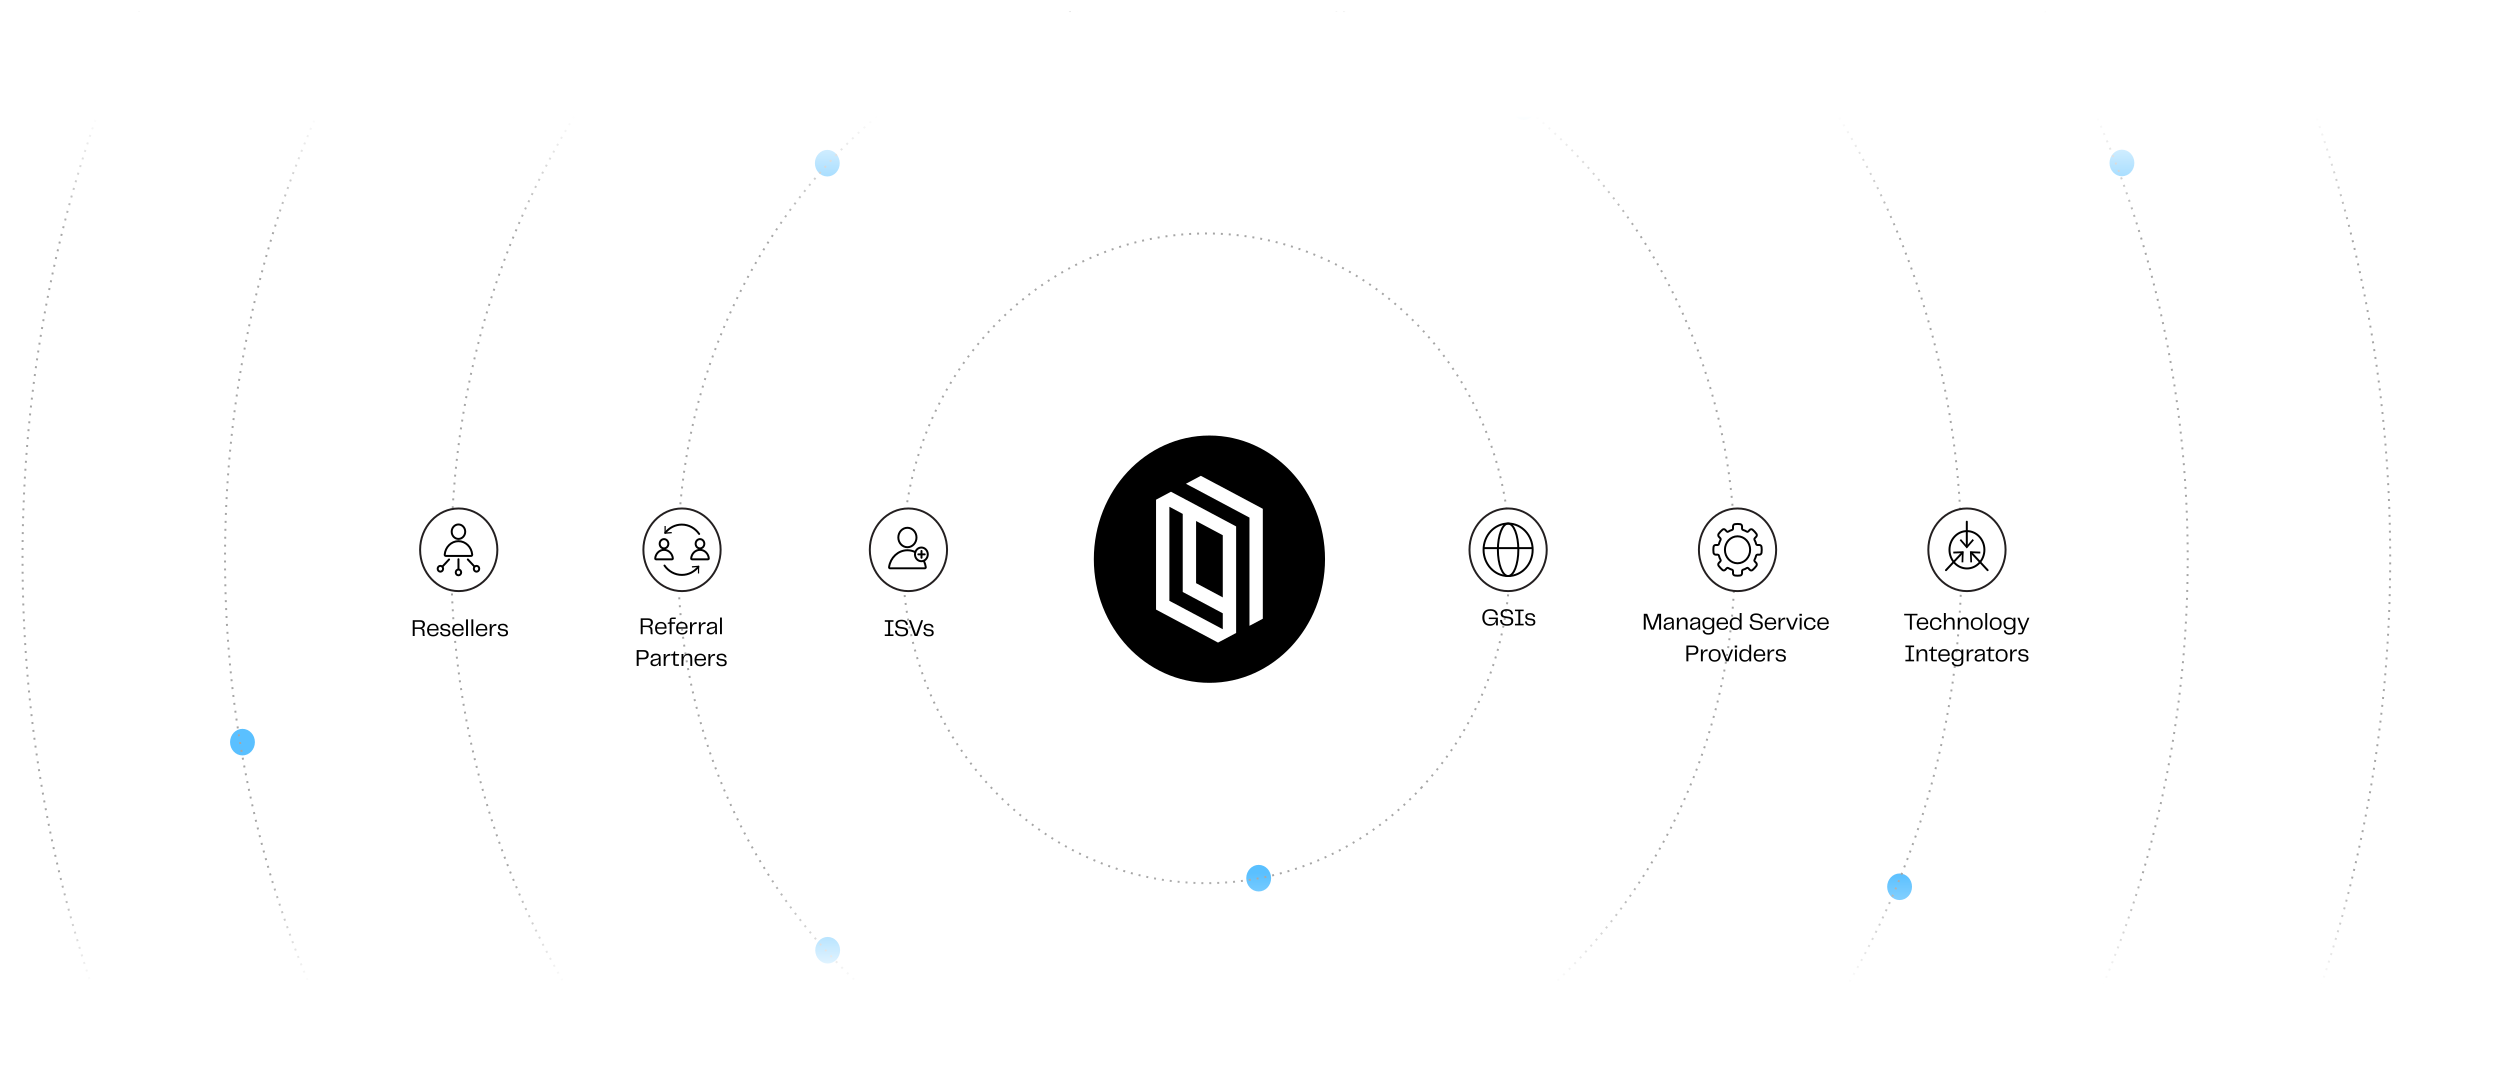 <svg width="1261" height="547" viewBox="0 0 1261 547" fill="none" xmlns="http://www.w3.org/2000/svg">
<path d="M122.304 381.041C125.766 381.041 128.572 378.039 128.572 374.336C128.572 370.632 125.766 367.63 122.304 367.63C118.842 367.63 116.035 370.632 116.035 374.336C116.035 378.039 118.842 381.041 122.304 381.041Z" fill="#5AC0FF"/>
<path d="M768.607 60.422C772.069 60.422 774.875 57.42 774.875 53.717C774.875 50.014 772.069 47.012 768.607 47.012C765.145 47.012 762.338 50.014 762.338 53.717C762.338 57.42 765.145 60.422 768.607 60.422Z" fill="#5AC0FF"/>
<path d="M417.479 486.002C420.941 486.002 423.747 483 423.747 479.297C423.747 475.594 420.941 472.592 417.479 472.592C414.017 472.592 411.21 475.594 411.21 479.297C411.21 483 414.017 486.002 417.479 486.002Z" fill="#5AC0FF"/>
<path d="M417.304 89.007C420.766 89.007 423.572 86.005 423.572 82.302C423.572 78.599 420.766 75.597 417.304 75.597C413.842 75.597 411.035 78.599 411.035 82.302C411.035 86.005 413.842 89.007 417.304 89.007Z" fill="#5AC0FF"/>
<path d="M1070.31 88.901C1073.77 88.901 1076.57 85.899 1076.57 82.196C1076.57 78.493 1073.77 75.491 1070.31 75.491C1066.84 75.491 1064.04 78.493 1064.04 82.196C1064.04 85.899 1066.84 88.901 1070.31 88.901Z" fill="#5AC0FF"/>
<path d="M634.881 449.657C638.343 449.657 641.149 446.655 641.149 442.952C641.149 439.248 638.343 436.246 634.881 436.246C631.419 436.246 628.613 439.248 628.613 442.952C628.613 446.655 631.419 449.657 634.881 449.657Z" fill="#5AC0FF"/>
<path d="M958.152 453.993C961.613 453.993 964.42 450.991 964.42 447.288C964.42 443.585 961.613 440.583 958.152 440.583C954.69 440.583 951.883 443.585 951.883 447.288C951.883 450.991 954.69 453.993 958.152 453.993Z" fill="#5AC0FF"/>
<mask id="mask0_27_22861" style="mask-type:luminance" maskUnits="userSpaceOnUse" x="2" y="6" width="1259" height="506">
<path d="M1260.63 6.065H2.035V511.266H1260.63V6.065Z" fill="white"/>
</mask>
<g mask="url(#mask0_27_22861)">
<path d="M608.49 689.077C818.857 689.077 989.392 506.652 989.392 281.619C989.392 56.586 818.857 -125.84 608.49 -125.84C398.124 -125.84 227.588 56.586 227.588 281.619C227.588 506.652 398.124 689.077 608.49 689.077Z" stroke="#A5A5A5" stroke-linejoin="round" stroke-dasharray="1 3"/>
<path d="M608.49 566.734C755.692 566.734 875.023 439.084 875.023 281.619C875.023 124.154 755.692 -3.496 608.49 -3.496C461.288 -3.496 341.958 124.154 341.958 281.619C341.958 439.084 461.288 566.734 608.49 566.734Z" stroke="#A5A5A5" stroke-linejoin="round" stroke-dasharray="1 3"/>
<path d="M608.49 811.121C881.866 811.121 1103.48 574.055 1103.48 281.619C1103.48 -10.817 881.866 -247.884 608.49 -247.884C335.114 -247.884 113.498 -10.817 113.498 281.619C113.498 574.055 335.114 811.121 608.49 811.121Z" stroke="#A5A5A5" stroke-linejoin="round" stroke-dasharray="1 3"/>
<path d="M608.49 920.382C938.276 920.382 1205.62 634.398 1205.62 281.619C1205.62 -71.16 938.276 -357.144 608.49 -357.144C278.704 -357.144 11.359 -71.16 11.359 281.619C11.359 634.398 278.704 920.382 608.49 920.382Z" stroke="#A5A5A5" stroke-linejoin="round" stroke-dasharray="1 3"/>
<path d="M608.49 1033.16C996.504 1033.16 1311.05 696.686 1311.05 281.619C1311.05 -133.448 996.504 -469.926 608.49 -469.926C220.476 -469.926 -94.072 -133.448 -94.072 281.619C-94.072 696.686 220.476 1033.16 608.49 1033.16Z" stroke="#959595" stroke-miterlimit="10" stroke-linecap="round"/>
<path d="M716.802 397.484C776.622 333.493 776.622 229.744 716.802 165.754C656.982 101.763 559.994 101.763 500.174 165.754C440.355 229.744 440.355 333.494 500.174 397.484C559.994 461.475 656.982 461.475 716.802 397.484Z" stroke="#A5A5A5" stroke-linejoin="round" stroke-dasharray="1 3"/>
</g>
<path d="M1245.04 546.274V440.372L2.035 440.372V546.274L1245.04 546.274Z" fill="url(#paint0_linear_27_22861)"/>
<path d="M2.035 6.065L2.035 117.316L1245.04 117.316V6.065L2.035 6.065Z" fill="url(#paint1_linear_27_22861)"/>
<g filter="url(#filter0_d_27_22861)">
<path d="M610.035 344.423C642.237 344.423 668.341 316.499 668.341 282.053C668.341 247.607 642.237 219.682 610.035 219.682C577.834 219.682 551.73 247.607 551.73 282.053C551.73 316.499 577.834 344.423 610.035 344.423Z" fill="black"/>
<path d="M630.232 315.664V261.075L598.182 244.013L605.711 239.995L636.965 256.636V312.077L630.232 315.664Z" fill="white"/>
<path d="M583.106 252.038V307.469L614.369 324.12L623.5 319.26V265.524L590.644 248.03L583.106 252.048V252.038ZM616.768 301.326L603.303 294.152V262.789L616.768 269.963V301.326ZM589.839 255.625L596.571 259.212V298.601L616.768 309.352V317.377L589.839 303.049V255.625Z" fill="white"/>
</g>
<path d="M231.383 298.151C242.141 298.151 250.862 288.822 250.862 277.314C250.862 265.806 242.141 256.477 231.383 256.477C220.625 256.477 211.904 265.806 211.904 277.314C211.904 288.822 220.625 298.151 231.383 298.151Z" fill="white" stroke="#231F20" stroke-miterlimit="10"/>
<path d="M231.243 271.826C233.124 271.826 234.649 270.195 234.649 268.183C234.649 266.172 233.124 264.541 231.243 264.541C229.362 264.541 227.838 266.172 227.838 268.183C227.838 270.195 229.362 271.826 231.243 271.826Z" stroke="black" stroke-miterlimit="10"/>
<path d="M224.87 280.414C224.528 280.414 224.275 280.096 224.31 279.74C224.634 275.947 227.61 272.969 231.243 272.969C234.876 272.969 237.853 275.947 238.177 279.74C238.203 280.096 237.949 280.414 237.617 280.414H224.879H224.87Z" stroke="black" stroke-miterlimit="10"/>
<path d="M231.243 287.016V282.081" stroke="black" stroke-miterlimit="10" stroke-linecap="round"/>
<path d="M231.243 290.182C231.997 290.182 232.609 289.528 232.609 288.721C232.609 287.914 231.997 287.26 231.243 287.26C230.489 287.26 229.877 287.914 229.877 288.721C229.877 289.528 230.489 290.182 231.243 290.182Z" stroke="black" stroke-miterlimit="10" stroke-linecap="round"/>
<path d="M223.25 285.687L226.516 282.193" stroke="black" stroke-miterlimit="10" stroke-linecap="round"/>
<path d="M222.13 288.346C222.884 288.346 223.495 287.692 223.495 286.885C223.495 286.078 222.884 285.424 222.13 285.424C221.375 285.424 220.764 286.078 220.764 286.885C220.764 287.692 221.375 288.346 222.13 288.346Z" stroke="black" stroke-miterlimit="10" stroke-linecap="round"/>
<path d="M239.236 285.687L235.971 282.193" stroke="black" stroke-miterlimit="10" stroke-linecap="round"/>
<path d="M240.357 288.346C241.111 288.346 241.722 287.692 241.722 286.885C241.722 286.078 241.111 285.424 240.357 285.424C239.602 285.424 238.991 286.078 238.991 286.885C238.991 287.692 239.602 288.346 240.357 288.346Z" stroke="black" stroke-miterlimit="10" stroke-linecap="round"/>
<path d="M214.099 319.524C214.099 320.112 214.183 320.496 214.255 320.796H213.283C213.199 320.532 213.139 320.136 213.139 319.56V318.828C213.139 317.688 212.527 317.22 211.423 317.22H209.179V320.796H208.183V312.816H211.903C213.547 312.816 214.351 313.632 214.351 314.916C214.351 315.984 213.691 316.728 212.803 316.932C213.559 317.148 214.099 317.508 214.099 318.684V319.524ZM209.179 316.476H211.783C212.899 316.476 213.307 315.912 213.307 315C213.307 314.076 212.839 313.62 211.795 313.62H209.179V316.476ZM218.404 320.988C216.34 320.988 215.428 319.596 215.428 317.784C215.428 315.996 216.412 314.604 218.404 314.604C220.204 314.604 221.224 315.84 221.224 317.592C221.224 317.748 221.224 317.868 221.2 318.012H216.376C216.448 319.656 217.24 320.256 218.44 320.256C219.616 320.256 220.156 319.704 220.336 318.948H221.212C221.092 319.86 220.396 320.988 218.404 320.988ZM216.4 317.292H220.288C220.24 315.912 219.532 315.336 218.416 315.336C217.276 315.336 216.532 315.876 216.4 317.292ZM222.879 318.792C222.939 319.608 223.407 320.256 224.787 320.256C225.843 320.256 226.263 319.884 226.263 319.212C226.263 318.636 225.927 318.324 225.171 318.216L223.779 318.012C222.723 317.868 222.147 317.316 222.147 316.392C222.147 315.276 223.023 314.592 224.547 314.592C226.107 314.592 227.007 315.384 227.091 316.512H226.143C226.083 315.888 225.615 315.324 224.523 315.324C223.503 315.324 223.083 315.732 223.083 316.32C223.083 316.74 223.287 317.1 224.043 317.208L225.327 317.388C226.695 317.592 227.199 318.18 227.199 319.164C227.199 320.388 226.359 320.988 224.763 320.988C222.795 320.988 222.015 320.052 221.991 318.792H222.879ZM231.049 320.988C228.985 320.988 228.073 319.596 228.073 317.784C228.073 315.996 229.057 314.604 231.049 314.604C232.849 314.604 233.869 315.84 233.869 317.592C233.869 317.748 233.869 317.868 233.845 318.012H229.021C229.093 319.656 229.885 320.256 231.085 320.256C232.261 320.256 232.801 319.704 232.981 318.948H233.857C233.737 319.86 233.041 320.988 231.049 320.988ZM229.045 317.292H232.933C232.885 315.912 232.177 315.336 231.061 315.336C229.921 315.336 229.177 315.876 229.045 317.292ZM235.079 320.796V312.396H236.039V320.796H235.079ZM237.763 320.796V312.396H238.723V320.796H237.763ZM242.978 320.988C240.914 320.988 240.002 319.596 240.002 317.784C240.002 315.996 240.986 314.604 242.978 314.604C244.778 314.604 245.798 315.84 245.798 317.592C245.798 317.748 245.798 317.868 245.774 318.012H240.95C241.022 319.656 241.814 320.256 243.014 320.256C244.19 320.256 244.73 319.704 244.91 318.948H245.786C245.666 319.86 244.97 320.988 242.978 320.988ZM240.974 317.292H244.862C244.814 315.912 244.106 315.336 242.99 315.336C241.85 315.336 241.106 315.876 240.974 317.292ZM247.009 320.796V314.796H247.957V316.392C248.317 315.384 249.013 314.712 250.165 314.712H250.381V315.66H250.117C248.341 315.6 247.969 316.896 247.969 318.588V320.796H247.009ZM251.929 318.792C251.989 319.608 252.457 320.256 253.837 320.256C254.893 320.256 255.313 319.884 255.313 319.212C255.313 318.636 254.977 318.324 254.221 318.216L252.829 318.012C251.773 317.868 251.197 317.316 251.197 316.392C251.197 315.276 252.073 314.592 253.597 314.592C255.157 314.592 256.057 315.384 256.141 316.512H255.193C255.133 315.888 254.665 315.324 253.573 315.324C252.553 315.324 252.133 315.732 252.133 316.32C252.133 316.74 252.337 317.1 253.093 317.208L254.377 317.388C255.745 317.592 256.249 318.18 256.249 319.164C256.249 320.388 255.409 320.988 253.813 320.988C251.845 320.988 251.065 320.052 251.041 318.792H251.929Z" fill="black"/>
<path d="M344.002 298.151C354.76 298.151 363.481 288.822 363.481 277.314C363.481 265.806 354.76 256.477 344.002 256.477C333.244 256.477 324.523 265.806 324.523 277.314C324.523 288.822 333.244 298.151 344.002 298.151Z" fill="white" stroke="#231F20" stroke-miterlimit="10"/>
<path d="M353.072 276.612C354.28 276.612 355.26 275.564 355.26 274.271C355.26 272.978 354.28 271.929 353.072 271.929C351.863 271.929 350.883 272.978 350.883 274.271C350.883 275.564 351.863 276.612 353.072 276.612Z" stroke="black" stroke-miterlimit="10"/>
<path d="M348.974 282.137C348.756 282.137 348.589 281.931 348.616 281.707C348.817 279.262 350.734 277.352 353.072 277.352C355.409 277.352 357.326 279.262 357.528 281.707C357.545 281.941 357.388 282.137 357.169 282.137H348.974Z" stroke="black" stroke-miterlimit="10"/>
<path d="M334.932 276.612C336.141 276.612 337.121 275.564 337.121 274.271C337.121 272.978 336.141 271.929 334.932 271.929C333.724 271.929 332.744 272.978 332.744 274.271C332.744 275.564 333.724 276.612 334.932 276.612Z" stroke="black" stroke-miterlimit="10"/>
<path d="M330.835 282.137C330.616 282.137 330.45 281.931 330.476 281.707C330.677 279.262 332.603 277.352 334.932 277.352C337.261 277.352 339.187 279.262 339.388 281.707C339.406 281.941 339.248 282.137 339.029 282.137H330.835Z" stroke="black" stroke-miterlimit="10"/>
<path d="M335.58 268.698C337.585 266.198 340.561 264.606 343.879 264.606C347.477 264.606 350.664 266.46 352.66 269.326" stroke="black" stroke-linecap="round" stroke-linejoin="round"/>
<path d="M338.837 268.989L338.793 268.333L335.781 268.549L335.799 265.318H335.186L335.168 269.251L338.837 268.989Z" fill="black"/>
<path d="M352.249 285.892C350.244 288.393 347.267 289.985 343.949 289.985C340.351 289.985 337.164 288.131 335.168 285.265" stroke="black" stroke-linecap="round" stroke-linejoin="round"/>
<path d="M348.992 285.602L349.036 286.258L352.047 286.033L352.03 289.264L352.643 289.273L352.66 285.331L348.992 285.602Z" fill="black"/>
<path d="M329.088 318.609C329.088 319.197 329.172 319.581 329.244 319.881H328.272C328.188 319.617 328.128 319.221 328.128 318.645V317.913C328.128 316.773 327.516 316.305 326.412 316.305H324.168V319.881H323.172V311.901H326.892C328.536 311.901 329.34 312.717 329.34 314.001C329.34 315.069 328.68 315.813 327.792 316.017C328.548 316.233 329.088 316.593 329.088 317.769V318.609ZM324.168 315.561H326.772C327.888 315.561 328.296 314.997 328.296 314.085C328.296 313.161 327.828 312.705 326.784 312.705H324.168V315.561ZM333.392 320.073C331.328 320.073 330.416 318.681 330.416 316.869C330.416 315.081 331.4 313.689 333.392 313.689C335.192 313.689 336.212 314.925 336.212 316.677C336.212 316.833 336.212 316.953 336.188 317.097H331.364C331.436 318.741 332.228 319.341 333.428 319.341C334.604 319.341 335.144 318.789 335.324 318.033H336.2C336.08 318.945 335.384 320.073 333.392 320.073ZM331.388 316.377H335.276C335.228 314.997 334.52 314.421 333.404 314.421C332.264 314.421 331.52 314.961 331.388 316.377ZM337.795 319.881V314.637H336.799V314.097L337.795 313.845V312.693C337.795 311.889 338.179 311.481 339.331 311.481H340.843V312.213H338.695V313.881H340.519V314.637H338.755V319.881H337.795ZM344.01 320.073C341.946 320.073 341.034 318.681 341.034 316.869C341.034 315.081 342.018 313.689 344.01 313.689C345.81 313.689 346.83 314.925 346.83 316.677C346.83 316.833 346.83 316.953 346.806 317.097H341.982C342.054 318.741 342.846 319.341 344.046 319.341C345.222 319.341 345.762 318.789 345.942 318.033H346.818C346.698 318.945 346.002 320.073 344.01 320.073ZM342.006 316.377H345.894C345.846 314.997 345.138 314.421 344.022 314.421C342.882 314.421 342.138 314.961 342.006 316.377ZM348.04 319.881V313.881H348.988V315.477C349.348 314.469 350.044 313.797 351.196 313.797H351.412V314.745H351.148C349.372 314.685 349 315.981 349 317.673V319.881H348.04ZM352.517 319.881V313.881H353.465V315.477C353.825 314.469 354.521 313.797 355.673 313.797H355.889V314.745H355.625C353.849 314.685 353.477 315.981 353.477 317.673V319.881H352.517ZM358.472 320.037C357.32 320.037 356.492 319.437 356.492 318.297C356.492 317.325 357.008 316.713 358.316 316.497L359.84 316.245C360.464 316.137 360.728 315.969 360.728 315.513C360.728 314.901 360.428 314.433 359.252 314.433C358.088 314.433 357.644 314.985 357.584 315.765H356.624C356.66 314.493 357.572 313.677 359.228 313.677C360.872 313.677 361.604 314.433 361.604 315.513V318.393C361.604 318.825 361.628 319.293 361.676 319.881H360.812C360.752 319.365 360.728 318.921 360.728 318.477C360.5 319.197 359.864 320.037 358.472 320.037ZM357.464 318.261C357.464 318.945 357.956 319.281 358.652 319.281C360.08 319.281 360.728 318.177 360.728 317.037V316.521C360.428 316.737 360.104 316.833 359.648 316.929L358.652 317.133C357.836 317.301 357.464 317.613 357.464 318.261ZM363.169 319.881V311.481H364.129V319.881H363.169ZM324.81 327.901C326.526 327.901 327.222 328.945 327.222 330.229C327.222 331.501 326.526 332.569 324.762 332.569H322.158V335.881H321.15V327.901H324.81ZM322.158 331.765H324.558C325.746 331.765 326.178 331.141 326.178 330.229C326.178 329.281 325.746 328.705 324.594 328.705H322.158V331.765ZM330.072 336.037C328.92 336.037 328.092 335.437 328.092 334.297C328.092 333.325 328.608 332.713 329.916 332.497L331.44 332.245C332.064 332.137 332.328 331.969 332.328 331.513C332.328 330.901 332.028 330.433 330.852 330.433C329.688 330.433 329.244 330.985 329.184 331.765H328.224C328.26 330.493 329.172 329.677 330.828 329.677C332.472 329.677 333.204 330.433 333.204 331.513V334.393C333.204 334.825 333.228 335.293 333.276 335.881H332.412C332.352 335.365 332.328 334.921 332.328 334.477C332.1 335.197 331.464 336.037 330.072 336.037ZM329.064 334.261C329.064 334.945 329.556 335.281 330.252 335.281C331.68 335.281 332.328 334.177 332.328 333.037V332.521C332.028 332.737 331.704 332.833 331.248 332.929L330.252 333.133C329.436 333.301 329.064 333.613 329.064 334.261ZM334.769 335.881V329.881H335.717V331.477C336.077 330.469 336.773 329.797 337.925 329.797H338.141V330.745H337.877C336.101 330.685 335.729 331.981 335.729 333.673V335.881H334.769ZM341.033 335.881C339.893 335.881 339.593 335.437 339.593 334.477V330.637H338.441V330.097L339.677 329.797L340.037 328.549H340.553V329.881H342.533V330.637H340.553V335.101H342.449V335.881H341.033ZM343.757 335.881V329.881H344.717V331.453C345.089 330.361 345.821 329.689 347.009 329.689C348.521 329.689 349.157 330.505 349.157 332.053V335.881H348.197V332.161C348.197 330.877 347.633 330.493 346.757 330.493C345.425 330.493 344.717 331.525 344.717 333.589V335.881H343.757ZM353.285 336.073C351.221 336.073 350.309 334.681 350.309 332.869C350.309 331.081 351.293 329.689 353.285 329.689C355.085 329.689 356.105 330.925 356.105 332.677C356.105 332.833 356.105 332.953 356.081 333.097H351.257C351.329 334.741 352.121 335.341 353.321 335.341C354.497 335.341 355.037 334.789 355.217 334.033H356.093C355.973 334.945 355.277 336.073 353.285 336.073ZM351.281 332.377H355.169C355.121 330.997 354.413 330.421 353.297 330.421C352.157 330.421 351.413 330.961 351.281 332.377ZM357.316 335.881V329.881H358.264V331.477C358.624 330.469 359.32 329.797 360.472 329.797H360.688V330.745H360.424C358.648 330.685 358.276 331.981 358.276 333.673V335.881H357.316ZM362.236 333.877C362.296 334.693 362.764 335.341 364.144 335.341C365.2 335.341 365.62 334.969 365.62 334.297C365.62 333.721 365.284 333.409 364.528 333.301L363.136 333.097C362.08 332.953 361.504 332.401 361.504 331.477C361.504 330.361 362.38 329.677 363.904 329.677C365.464 329.677 366.364 330.469 366.448 331.597H365.5C365.44 330.973 364.972 330.409 363.88 330.409C362.86 330.409 362.44 330.817 362.44 331.405C362.44 331.825 362.644 332.185 363.4 332.293L364.684 332.473C366.052 332.677 366.556 333.265 366.556 334.249C366.556 335.473 365.716 336.073 364.12 336.073C362.152 336.073 361.372 335.137 361.348 333.877H362.236Z" fill="black"/>
<path d="M458.214 298.151C468.972 298.151 477.693 288.822 477.693 277.314C477.693 265.806 468.972 256.477 458.214 256.477C447.456 256.477 438.735 265.806 438.735 277.314C438.735 288.822 447.456 298.151 458.214 298.151Z" fill="white" stroke="#231F20" stroke-miterlimit="10"/>
<path d="M457.697 276.013C460.226 276.013 462.276 273.82 462.276 271.115C462.276 268.41 460.226 266.217 457.697 266.217C455.169 266.217 453.119 268.41 453.119 271.115C453.119 273.82 455.169 276.013 457.697 276.013Z" stroke="black" stroke-miterlimit="10" stroke-linecap="round"/>
<path d="M466.075 283.074C466.504 284.001 466.811 285.003 466.96 286.061C467.003 286.37 466.767 286.651 466.469 286.651H448.934C448.636 286.651 448.4 286.37 448.444 286.061C449.118 281.238 453.005 277.548 457.697 277.548C459.098 277.548 460.429 277.876 461.628 278.466" stroke="black" stroke-miterlimit="10" stroke-linecap="round"/>
<path d="M464.806 277.904V281.332" stroke="black" stroke-miterlimit="10" stroke-linecap="round"/>
<path d="M466.408 279.618H463.213" stroke="black" stroke-miterlimit="10" stroke-linecap="round"/>
<path d="M464.745 283.083C466.529 283.083 467.975 281.536 467.975 279.627C467.975 277.719 466.529 276.172 464.745 276.172C462.96 276.172 461.514 277.719 461.514 279.627C461.514 281.536 462.96 283.083 464.745 283.083Z" stroke="black" stroke-miterlimit="10"/>
<path d="M446.287 320.796V319.992H447.979V313.62H446.287V312.816H450.667V313.62H448.975V319.992H450.667V320.796H446.287ZM452.389 318.06C452.413 319.296 453.049 320.196 454.897 320.196C456.541 320.196 457.045 319.632 457.045 318.708C457.045 317.868 456.601 317.448 455.593 317.28L453.709 316.992C452.329 316.788 451.693 316.104 451.693 314.904C451.693 313.62 452.653 312.6 454.717 312.6C456.817 312.6 457.849 313.656 457.957 315.192H456.985C456.877 314.112 456.217 313.38 454.717 313.38C453.301 313.38 452.701 313.992 452.701 314.88C452.701 315.504 452.989 315.996 453.901 316.14L455.893 316.44C457.309 316.668 458.053 317.292 458.053 318.576C458.053 320.1 457.129 320.976 454.897 320.976C452.317 320.976 451.417 319.632 451.417 318.06H452.389ZM461.309 320.796L458.417 312.816H459.461L461.693 318.972C461.825 319.32 461.945 319.68 462.041 320.028C462.137 319.68 462.257 319.32 462.377 318.972L464.621 312.816H465.629L462.749 320.796H461.309ZM466.646 318.792C466.706 319.608 467.174 320.256 468.554 320.256C469.61 320.256 470.03 319.884 470.03 319.212C470.03 318.636 469.694 318.324 468.938 318.216L467.546 318.012C466.49 317.868 465.914 317.316 465.914 316.392C465.914 315.276 466.79 314.592 468.314 314.592C469.874 314.592 470.774 315.384 470.858 316.512H469.91C469.85 315.888 469.382 315.324 468.29 315.324C467.27 315.324 466.85 315.732 466.85 316.32C466.85 316.74 467.054 317.1 467.81 317.208L469.094 317.388C470.462 317.592 470.966 318.18 470.966 319.164C470.966 320.388 470.126 320.988 468.53 320.988C466.562 320.988 465.782 320.052 465.758 318.792H466.646Z" fill="black"/>
<path d="M760.692 298.151C771.45 298.151 780.171 288.822 780.171 277.314C780.171 265.806 771.45 256.477 760.692 256.477C749.934 256.477 741.213 265.806 741.213 277.314C741.213 288.822 749.934 298.151 760.692 298.151Z" fill="white" stroke="#231F20" stroke-miterlimit="10"/>
<path d="M760.692 290.556C767.529 290.556 773.071 284.628 773.071 277.314C773.071 270.001 767.529 264.072 760.692 264.072C753.856 264.072 748.313 270.001 748.313 277.314C748.313 284.628 753.856 290.556 760.692 290.556Z" stroke="black" stroke-miterlimit="10"/>
<path d="M760.692 290.556C763.54 290.556 765.849 284.628 765.849 277.314C765.849 270.001 763.54 264.072 760.692 264.072C757.844 264.072 755.536 270.001 755.536 277.314C755.536 284.628 757.844 290.556 760.692 290.556Z" stroke="black" stroke-miterlimit="10"/>
<path d="M748.445 276.471H773.028" stroke="black" stroke-miterlimit="10"/>
<path d="M751.545 315.651C748.917 315.651 747.681 313.875 747.681 311.451C747.681 309.039 748.965 307.251 751.725 307.251C754.101 307.251 755.313 308.331 755.529 310.323H754.497C754.305 308.787 753.453 308.079 751.689 308.079C749.673 308.079 748.725 309.195 748.725 311.451C748.725 313.671 749.625 314.823 751.689 314.823C753.561 314.823 754.329 313.743 754.545 312.255H750.957V311.511H755.517V315.435H754.617V313.491C754.269 314.655 753.369 315.651 751.545 315.651ZM757.619 312.711C757.643 313.947 758.279 314.847 760.127 314.847C761.771 314.847 762.275 314.283 762.275 313.359C762.275 312.519 761.831 312.099 760.823 311.931L758.939 311.643C757.559 311.439 756.923 310.755 756.923 309.555C756.923 308.271 757.883 307.251 759.947 307.251C762.047 307.251 763.079 308.307 763.187 309.843H762.215C762.107 308.763 761.447 308.031 759.947 308.031C758.531 308.031 757.931 308.643 757.931 309.531C757.931 310.155 758.219 310.647 759.131 310.791L761.123 311.091C762.539 311.319 763.283 311.943 763.283 313.227C763.283 314.751 762.359 315.627 760.127 315.627C757.547 315.627 756.647 314.283 756.647 312.711H757.619ZM764.15 315.447V314.643H765.842V308.271H764.15V307.467H768.53V308.271H766.838V314.643H768.53V315.447H764.15ZM770.107 313.443C770.167 314.259 770.635 314.907 772.015 314.907C773.071 314.907 773.491 314.535 773.491 313.863C773.491 313.287 773.155 312.975 772.399 312.867L771.007 312.663C769.951 312.519 769.375 311.967 769.375 311.043C769.375 309.927 770.251 309.243 771.775 309.243C773.335 309.243 774.235 310.035 774.319 311.163H773.371C773.311 310.539 772.843 309.975 771.751 309.975C770.731 309.975 770.311 310.383 770.311 310.971C770.311 311.391 770.515 311.751 771.271 311.859L772.555 312.039C773.923 312.243 774.427 312.831 774.427 313.815C774.427 315.039 773.587 315.639 771.991 315.639C770.023 315.639 769.243 314.703 769.219 313.443H770.107Z" fill="black"/>
<path d="M876.41 298.151C887.168 298.151 895.889 288.822 895.889 277.314C895.889 265.806 887.168 256.477 876.41 256.477C865.652 256.477 856.931 265.806 856.931 277.314C856.931 288.822 865.652 298.151 876.41 298.151Z" fill="white" stroke="#231F20" stroke-miterlimit="10"/>
<path d="M875.079 264.381C874.554 264.438 874.178 264.887 874.134 265.496C874.099 266.001 874.134 266.31 874.134 266.713C874.134 266.966 873.941 267.209 873.705 267.275C872.987 267.462 872.33 267.781 871.665 268.193C871.429 268.343 871.192 268.296 871 268.09C870.728 267.799 870.466 267.519 870.194 267.228C869.818 266.826 869.24 266.816 868.82 267.181C868.102 267.79 867.489 268.446 866.92 269.214C866.587 269.663 866.631 270.281 866.964 270.684C867.27 271.049 867.498 271.255 867.769 271.545C867.962 271.751 867.988 272.032 867.866 272.257C867.507 272.903 867.226 273.671 867.008 274.439C866.938 274.683 866.727 274.898 866.482 274.898H865.344C864.819 274.898 864.381 275.301 864.302 275.91C864.241 276.368 864.206 276.874 864.206 277.333C864.206 277.839 864.259 278.298 864.302 278.756C864.355 279.318 864.775 279.721 865.344 279.768C865.817 279.805 866.106 279.768 866.482 279.768C866.719 279.768 866.946 279.974 867.008 280.227C867.183 280.995 867.48 281.697 867.866 282.409C868.006 282.662 867.962 282.915 867.769 283.121C867.498 283.411 867.235 283.692 866.964 283.982C866.587 284.385 866.579 285.003 866.92 285.452C867.489 286.22 868.102 286.876 868.82 287.485C869.24 287.84 869.818 287.794 870.194 287.438C870.536 287.119 870.728 286.867 871 286.576C871.192 286.37 871.455 286.342 871.665 286.473C872.269 286.857 872.987 287.157 873.705 287.391C873.932 287.466 874.134 287.7 874.134 287.953V289.17C874.134 289.732 874.51 290.2 875.079 290.285C875.508 290.35 875.981 290.388 876.41 290.388C876.883 290.388 877.312 290.332 877.741 290.285C878.266 290.229 878.642 289.779 878.686 289.17C878.721 288.665 878.686 288.356 878.686 287.953C878.686 287.7 878.879 287.457 879.115 287.391C879.833 287.204 880.49 286.885 881.155 286.473C881.391 286.323 881.628 286.37 881.82 286.576C882.092 286.867 882.354 287.147 882.626 287.438C883.002 287.84 883.58 287.85 884 287.485C884.718 286.876 885.331 286.22 885.9 285.452C886.233 285.003 886.18 284.385 885.856 283.982C885.558 283.617 885.322 283.411 885.051 283.121C884.858 282.915 884.832 282.624 884.954 282.409C885.313 281.763 885.593 280.995 885.812 280.227C885.882 279.983 886.101 279.768 886.338 279.768H887.476C888.001 279.768 888.439 279.365 888.517 278.756C888.579 278.298 888.614 277.792 888.614 277.333C888.614 276.827 888.561 276.368 888.517 275.91C888.465 275.348 888.045 274.945 887.476 274.898C887.003 274.861 886.714 274.898 886.338 274.898C886.101 274.898 885.874 274.692 885.812 274.439C885.637 273.671 885.34 272.969 884.954 272.257C884.814 272.004 884.858 271.751 885.051 271.545C885.322 271.255 885.585 270.974 885.856 270.684C886.233 270.281 886.241 269.663 885.9 269.214C885.331 268.446 884.718 267.79 884 267.181C883.58 266.826 883.002 266.872 882.626 267.228C882.284 267.547 882.092 267.799 881.82 268.09C881.628 268.296 881.365 268.324 881.155 268.193C880.551 267.809 879.833 267.509 879.115 267.275C878.887 267.2 878.686 266.966 878.686 266.713V265.496C878.686 264.934 878.31 264.466 877.741 264.381C877.312 264.316 876.839 264.278 876.41 264.278C875.937 264.278 875.508 264.334 875.079 264.381ZM882.766 277.314C882.766 281.07 879.921 284.113 876.41 284.113C872.899 284.113 870.054 281.07 870.054 277.314C870.054 273.559 872.899 270.515 876.41 270.515C879.921 270.515 882.766 273.559 882.766 277.314Z" stroke="black" stroke-miterlimit="10"/>
<path d="M837.843 309.607V317.587H836.847V310.363L834.159 317.587H832.815L830.115 310.363V317.587H829.119V309.607H830.859L833.499 316.651L836.127 309.607H837.843ZM841.122 317.743C839.97 317.743 839.142 317.143 839.142 316.003C839.142 315.031 839.658 314.419 840.966 314.203L842.49 313.951C843.114 313.843 843.378 313.675 843.378 313.219C843.378 312.607 843.078 312.139 841.902 312.139C840.738 312.139 840.294 312.691 840.234 313.471H839.274C839.31 312.199 840.222 311.383 841.878 311.383C843.522 311.383 844.254 312.139 844.254 313.219V316.099C844.254 316.531 844.278 316.999 844.326 317.587H843.462C843.402 317.071 843.378 316.627 843.378 316.183C843.15 316.903 842.514 317.743 841.122 317.743ZM840.114 315.967C840.114 316.651 840.606 316.987 841.302 316.987C842.73 316.987 843.378 315.883 843.378 314.743V314.227C843.078 314.443 842.754 314.539 842.298 314.635L841.302 314.839C840.486 315.007 840.114 315.319 840.114 315.967ZM845.819 317.587V311.587H846.779V313.159C847.151 312.067 847.883 311.395 849.071 311.395C850.583 311.395 851.219 312.211 851.219 313.759V317.587H850.259V313.867C850.259 312.583 849.695 312.199 848.819 312.199C847.487 312.199 846.779 313.231 846.779 315.295V317.587H845.819ZM854.411 317.743C853.259 317.743 852.431 317.143 852.431 316.003C852.431 315.031 852.947 314.419 854.255 314.203L855.779 313.951C856.403 313.843 856.667 313.675 856.667 313.219C856.667 312.607 856.367 312.139 855.191 312.139C854.027 312.139 853.583 312.691 853.523 313.471H852.563C852.599 312.199 853.511 311.383 855.167 311.383C856.811 311.383 857.543 312.139 857.543 313.219V316.099C857.543 316.531 857.567 316.999 857.615 317.587H856.751C856.691 317.071 856.667 316.627 856.667 316.183C856.439 316.903 855.803 317.743 854.411 317.743ZM853.403 315.967C853.403 316.651 853.895 316.987 854.591 316.987C856.019 316.987 856.667 315.883 856.667 314.743V314.227C856.367 314.443 856.043 314.539 855.587 314.635L854.591 314.839C853.775 315.007 853.403 315.319 853.403 315.967ZM861.688 320.119C859.9 320.119 858.94 319.339 858.832 317.971H859.78C859.852 318.763 860.356 319.363 861.688 319.363C863.104 319.363 863.692 318.871 863.692 317.587V316.279C863.296 317.059 862.552 317.455 861.46 317.455C859.576 317.455 858.688 316.279 858.688 314.431C858.688 312.595 859.576 311.419 861.46 311.419C862.552 311.419 863.296 311.863 863.692 312.643V311.587H864.652V317.599C864.652 319.195 863.872 320.119 861.688 320.119ZM859.66 314.431C859.66 316.051 860.308 316.699 861.676 316.699C862.96 316.699 863.692 316.063 863.692 314.431C863.692 312.811 862.96 312.175 861.676 312.175C860.308 312.175 859.66 312.811 859.66 314.431ZM868.789 317.779C866.725 317.779 865.813 316.387 865.813 314.575C865.813 312.787 866.797 311.395 868.789 311.395C870.589 311.395 871.609 312.631 871.609 314.383C871.609 314.539 871.609 314.659 871.585 314.803H866.761C866.833 316.447 867.625 317.047 868.825 317.047C870.001 317.047 870.541 316.495 870.721 315.739H871.597C871.477 316.651 870.781 317.779 868.789 317.779ZM866.785 314.083H870.673C870.625 312.703 869.917 312.127 868.801 312.127C867.661 312.127 866.917 312.667 866.785 314.083ZM875.229 311.395C876.333 311.395 877.089 311.875 877.497 312.727V309.187H878.457V317.587H877.497V316.435C877.089 317.287 876.333 317.779 875.229 317.779C873.345 317.779 872.481 316.423 872.481 314.587C872.481 312.739 873.345 311.395 875.229 311.395ZM873.453 314.587C873.453 316.195 874.053 316.999 875.421 316.999C876.693 316.999 877.497 316.279 877.497 314.587C877.497 312.895 876.693 312.175 875.421 312.175C874.053 312.175 873.453 312.967 873.453 314.587ZM883.509 314.851C883.533 316.087 884.169 316.987 886.017 316.987C887.661 316.987 888.165 316.423 888.165 315.499C888.165 314.659 887.721 314.239 886.713 314.071L884.829 313.783C883.449 313.579 882.813 312.895 882.813 311.695C882.813 310.411 883.773 309.391 885.837 309.391C887.937 309.391 888.969 310.447 889.077 311.983H888.105C887.997 310.903 887.337 310.171 885.837 310.171C884.421 310.171 883.821 310.783 883.821 311.671C883.821 312.295 884.109 312.787 885.021 312.931L887.013 313.231C888.429 313.459 889.173 314.083 889.173 315.367C889.173 316.891 888.249 317.767 886.017 317.767C883.437 317.767 882.537 316.423 882.537 314.851H883.509ZM893.082 317.779C891.018 317.779 890.106 316.387 890.106 314.575C890.106 312.787 891.09 311.395 893.082 311.395C894.882 311.395 895.902 312.631 895.902 314.383C895.902 314.539 895.902 314.659 895.878 314.803H891.054C891.126 316.447 891.918 317.047 893.118 317.047C894.294 317.047 894.834 316.495 895.014 315.739H895.89C895.77 316.651 895.074 317.779 893.082 317.779ZM891.078 314.083H894.966C894.918 312.703 894.21 312.127 893.094 312.127C891.954 312.127 891.21 312.667 891.078 314.083ZM897.112 317.587V311.587H898.06V313.183C898.42 312.175 899.116 311.503 900.268 311.503H900.484V312.451H900.22C898.444 312.391 898.072 313.687 898.072 315.379V317.587H897.112ZM900.857 311.587H901.865L903.881 316.747L905.909 311.587H906.857L904.493 317.587H903.221L900.857 311.587ZM907.774 317.587V311.587H908.734V317.587H907.774ZM907.63 310.603V309.607H908.866V310.603H907.63ZM909.934 314.587C909.934 312.751 910.99 311.395 912.934 311.395C914.734 311.395 915.634 312.391 915.73 313.783H914.83C914.686 312.799 914.086 312.175 912.97 312.175C911.698 312.175 910.906 312.859 910.906 314.587C910.906 316.327 911.674 316.999 912.934 316.999C914.146 316.999 914.77 316.315 914.89 315.295H915.802C915.73 316.675 914.758 317.779 912.934 317.779C910.966 317.779 909.934 316.423 909.934 314.587ZM919.601 317.779C917.537 317.779 916.625 316.387 916.625 314.575C916.625 312.787 917.609 311.395 919.601 311.395C921.401 311.395 922.421 312.631 922.421 314.383C922.421 314.539 922.421 314.659 922.397 314.803H917.573C917.645 316.447 918.437 317.047 919.637 317.047C920.813 317.047 921.353 316.495 921.533 315.739H922.409C922.289 316.651 921.593 317.779 919.601 317.779ZM917.597 314.083H921.485C921.437 312.703 920.729 312.127 919.613 312.127C918.473 312.127 917.729 312.667 917.597 314.083ZM854.271 325.607C855.987 325.607 856.683 326.651 856.683 327.935C856.683 329.207 855.987 330.275 854.223 330.275H851.619V333.587H850.611V325.607H854.271ZM851.619 329.471H854.019C855.207 329.471 855.639 328.847 855.639 327.935C855.639 326.987 855.207 326.411 854.055 326.411H851.619V329.471ZM857.936 333.587V327.587H858.884V329.183C859.244 328.175 859.94 327.503 861.092 327.503H861.308V328.451H861.044C859.268 328.391 858.896 329.687 858.896 331.379V333.587H857.936ZM864.876 333.779C862.848 333.779 861.852 332.387 861.852 330.575C861.852 328.787 862.848 327.395 864.876 327.395C866.892 327.395 867.888 328.799 867.888 330.575C867.888 332.375 866.892 333.779 864.876 333.779ZM862.824 330.587C862.824 332.267 863.52 332.999 864.876 332.999C866.232 332.999 866.916 332.267 866.916 330.587C866.916 328.895 866.232 328.175 864.876 328.175C863.52 328.175 862.824 328.895 862.824 330.587ZM868.208 327.587H869.216L871.232 332.747L873.26 327.587H874.208L871.844 333.587H870.572L868.208 327.587ZM875.126 333.587V327.587H876.086V333.587H875.126ZM874.982 326.603V325.607H876.218V326.603H874.982ZM880.057 327.395C881.161 327.395 881.917 327.875 882.325 328.727V325.187H883.285V333.587H882.325V332.435C881.917 333.287 881.161 333.779 880.057 333.779C878.173 333.779 877.309 332.423 877.309 330.587C877.309 328.739 878.173 327.395 880.057 327.395ZM878.281 330.587C878.281 332.195 878.881 332.999 880.249 332.999C881.521 332.999 882.325 332.279 882.325 330.587C882.325 328.895 881.521 328.175 880.249 328.175C878.881 328.175 878.281 328.967 878.281 330.587ZM887.55 333.779C885.486 333.779 884.574 332.387 884.574 330.575C884.574 328.787 885.558 327.395 887.55 327.395C889.35 327.395 890.37 328.631 890.37 330.383C890.37 330.539 890.37 330.659 890.346 330.803H885.522C885.594 332.447 886.386 333.047 887.586 333.047C888.762 333.047 889.302 332.495 889.482 331.739H890.358C890.238 332.651 889.542 333.779 887.55 333.779ZM885.546 330.083H889.434C889.386 328.703 888.678 328.127 887.562 328.127C886.422 328.127 885.678 328.667 885.546 330.083ZM891.581 333.587V327.587H892.529V329.183C892.889 328.175 893.585 327.503 894.737 327.503H894.953V328.451H894.689C892.913 328.391 892.541 329.687 892.541 331.379V333.587H891.581ZM896.501 331.583C896.561 332.399 897.029 333.047 898.409 333.047C899.465 333.047 899.885 332.675 899.885 332.003C899.885 331.427 899.549 331.115 898.793 331.007L897.401 330.803C896.345 330.659 895.769 330.107 895.769 329.183C895.769 328.067 896.645 327.383 898.169 327.383C899.729 327.383 900.629 328.175 900.713 329.303H899.765C899.705 328.679 899.237 328.115 898.145 328.115C897.125 328.115 896.705 328.523 896.705 329.111C896.705 329.531 896.909 329.891 897.665 329.999L898.949 330.179C900.317 330.383 900.821 330.971 900.821 331.955C900.821 333.179 899.981 333.779 898.385 333.779C896.417 333.779 895.637 332.843 895.613 331.583H896.501Z" fill="black"/>
<path d="M992.128 298.151C1002.89 298.151 1011.61 288.822 1011.61 277.314C1011.61 265.806 1002.89 256.477 992.128 256.477C981.37 256.477 972.649 265.806 972.649 277.314C972.649 288.822 981.37 298.151 992.128 298.151Z" fill="white" stroke="#231F20" stroke-miterlimit="10"/>
<path d="M992.128 286.735C996.992 286.735 1000.93 282.517 1000.93 277.314C1000.93 272.111 996.992 267.893 992.128 267.893C987.264 267.893 983.321 272.111 983.321 277.314C983.321 282.517 987.264 286.735 992.128 286.735Z" stroke="black" stroke-miterlimit="10"/>
<path d="M992.058 263.145V275.638" stroke="black" stroke-linecap="round" stroke-linejoin="round"/>
<path d="M988.477 272.529L989.116 271.892L992.058 275.273L994.99 271.892L995.638 272.529L992.058 276.649L988.477 272.529Z" fill="black"/>
<path d="M981.552 287.597L989.808 278.766" stroke="black" stroke-linecap="round" stroke-linejoin="round"/>
<path d="M990.281 283.664L989.405 283.636L989.563 279.019L985.256 279.187L985.22 278.251L990.473 278.045L990.281 283.664Z" fill="black"/>
<path d="M1002.56 287.597L994.308 278.766" stroke="black" stroke-linecap="round" stroke-linejoin="round"/>
<path d="M998.886 278.251L998.86 279.187L994.544 279.019L994.702 283.636L993.826 283.664L993.634 278.045L998.886 278.251Z" fill="black"/>
<path d="M963.343 317.599V310.411H960.463V309.607H967.183V310.411H964.327V317.599H963.343ZM969.785 317.779C967.721 317.779 966.809 316.387 966.809 314.575C966.809 312.787 967.793 311.395 969.785 311.395C971.585 311.395 972.605 312.631 972.605 314.383C972.605 314.539 972.605 314.659 972.581 314.803H967.757C967.829 316.447 968.621 317.047 969.821 317.047C970.997 317.047 971.537 316.495 971.717 315.739H972.593C972.473 316.651 971.777 317.779 969.785 317.779ZM967.781 314.083H971.669C971.621 312.703 970.913 312.127 969.797 312.127C968.657 312.127 967.913 312.667 967.781 314.083ZM973.453 314.587C973.453 312.751 974.509 311.395 976.453 311.395C978.253 311.395 979.153 312.391 979.249 313.783H978.349C978.205 312.799 977.605 312.175 976.489 312.175C975.217 312.175 974.425 312.859 974.425 314.587C974.425 316.327 975.193 316.999 976.453 316.999C977.665 316.999 978.289 316.315 978.409 315.295H979.321C979.249 316.675 978.277 317.779 976.453 317.779C974.485 317.779 973.453 316.423 973.453 314.587ZM980.507 317.587V309.187H981.467V313.159C981.839 312.067 982.571 311.395 983.759 311.395C985.271 311.395 985.907 312.211 985.907 313.759V317.587H984.947V313.867C984.947 312.583 984.383 312.199 983.507 312.199C982.175 312.199 981.467 313.231 981.467 315.295V317.587H980.507ZM987.503 317.587V311.587H988.463V313.159C988.835 312.067 989.567 311.395 990.755 311.395C992.267 311.395 992.903 312.211 992.903 313.759V317.587H991.943V313.867C991.943 312.583 991.379 312.199 990.503 312.199C989.171 312.199 988.463 313.231 988.463 315.295V317.587H987.503ZM997.079 317.779C995.051 317.779 994.055 316.387 994.055 314.575C994.055 312.787 995.051 311.395 997.079 311.395C999.095 311.395 1000.09 312.799 1000.09 314.575C1000.09 316.375 999.095 317.779 997.079 317.779ZM995.027 314.587C995.027 316.267 995.723 316.999 997.079 316.999C998.435 316.999 999.119 316.267 999.119 314.587C999.119 312.895 998.435 312.175 997.079 312.175C995.723 312.175 995.027 312.895 995.027 314.587ZM1001.38 317.587V309.187H1002.34V317.587H1001.38ZM1006.64 317.779C1004.61 317.779 1003.62 316.387 1003.62 314.575C1003.62 312.787 1004.61 311.395 1006.64 311.395C1008.66 311.395 1009.65 312.799 1009.65 314.575C1009.65 316.375 1008.66 317.779 1006.64 317.779ZM1004.59 314.587C1004.59 316.267 1005.29 316.999 1006.64 316.999C1008 316.999 1008.68 316.267 1008.68 314.587C1008.68 312.895 1008 312.175 1006.64 312.175C1005.29 312.175 1004.59 312.895 1004.59 314.587ZM1013.6 320.119C1011.81 320.119 1010.85 319.339 1010.75 317.971H1011.69C1011.77 318.763 1012.27 319.363 1013.6 319.363C1015.02 319.363 1015.61 318.871 1015.61 317.587V316.279C1015.21 317.059 1014.47 317.455 1013.37 317.455C1011.49 317.455 1010.6 316.279 1010.6 314.431C1010.6 312.595 1011.49 311.419 1013.37 311.419C1014.47 311.419 1015.21 311.863 1015.61 312.643V311.587H1016.57V317.599C1016.57 319.195 1015.79 320.119 1013.6 320.119ZM1011.57 314.431C1011.57 316.051 1012.22 316.699 1013.59 316.699C1014.87 316.699 1015.61 316.063 1015.61 314.431C1015.61 312.811 1014.87 312.175 1013.59 312.175C1012.22 312.175 1011.57 312.811 1011.57 314.431ZM1017.98 319.987V319.207H1019.64L1020.3 317.587H1019.97L1017.59 311.587H1018.6L1020.44 316.207L1020.64 316.783L1020.82 316.207L1022.68 311.587H1023.63L1020.81 318.583C1020.44 319.543 1020.2 319.987 1019.12 319.987H1017.98ZM961.083 333.587V332.783H962.775V326.411H961.083V325.607H965.463V326.411H963.771V332.783H965.463V333.587H961.083ZM966.725 333.587V327.587H967.685V329.159C968.057 328.067 968.789 327.395 969.977 327.395C971.489 327.395 972.125 328.211 972.125 329.759V333.587H971.165V329.867C971.165 328.583 970.601 328.199 969.725 328.199C968.393 328.199 967.685 329.231 967.685 331.295V333.587H966.725ZM975.509 333.587C974.369 333.587 974.069 333.143 974.069 332.183V328.343H972.917V327.803L974.153 327.503L974.513 326.255H975.029V327.587H977.009V328.343H975.029V332.807H976.925V333.587H975.509ZM980.636 333.779C978.572 333.779 977.66 332.387 977.66 330.575C977.66 328.787 978.644 327.395 980.636 327.395C982.436 327.395 983.456 328.631 983.456 330.383C983.456 330.539 983.456 330.659 983.432 330.803H978.608C978.68 332.447 979.472 333.047 980.672 333.047C981.848 333.047 982.388 332.495 982.568 331.739H983.444C983.324 332.651 982.628 333.779 980.636 333.779ZM978.632 330.083H982.52C982.472 328.703 981.764 328.127 980.648 328.127C979.508 328.127 978.764 328.667 978.632 330.083ZM987.329 336.119C985.541 336.119 984.581 335.339 984.473 333.971H985.421C985.493 334.763 985.997 335.363 987.329 335.363C988.745 335.363 989.333 334.871 989.333 333.587V332.279C988.937 333.059 988.193 333.455 987.101 333.455C985.217 333.455 984.329 332.279 984.329 330.431C984.329 328.595 985.217 327.419 987.101 327.419C988.193 327.419 988.937 327.863 989.333 328.643V327.587H990.293V333.599C990.293 335.195 989.513 336.119 987.329 336.119ZM985.301 330.431C985.301 332.051 985.949 332.699 987.317 332.699C988.601 332.699 989.333 332.063 989.333 330.431C989.333 328.811 988.601 328.175 987.317 328.175C985.949 328.175 985.301 328.811 985.301 330.431ZM992.014 333.587V327.587H992.962V329.183C993.322 328.175 994.018 327.503 995.17 327.503H995.386V328.451H995.122C993.346 328.391 992.974 329.687 992.974 331.379V333.587H992.014ZM997.97 333.743C996.818 333.743 995.99 333.143 995.99 332.003C995.99 331.031 996.506 330.419 997.814 330.203L999.338 329.951C999.962 329.843 1000.23 329.675 1000.23 329.219C1000.23 328.607 999.926 328.139 998.75 328.139C997.586 328.139 997.142 328.691 997.082 329.471H996.122C996.158 328.199 997.07 327.383 998.726 327.383C1000.37 327.383 1001.1 328.139 1001.1 329.219V332.099C1001.1 332.531 1001.13 332.999 1001.17 333.587H1000.31C1000.25 333.071 1000.23 332.627 1000.23 332.183C999.998 332.903 999.362 333.743 997.97 333.743ZM996.962 331.967C996.962 332.651 997.454 332.987 998.15 332.987C999.578 332.987 1000.23 331.883 1000.23 330.743V330.227C999.926 330.443 999.602 330.539 999.146 330.635L998.15 330.839C997.334 331.007 996.962 331.319 996.962 331.967ZM1004.45 333.587C1003.31 333.587 1003.01 333.143 1003.01 332.183V328.343H1001.86V327.803L1003.1 327.503L1003.46 326.255H1003.97V327.587H1005.95V328.343H1003.97V332.807H1005.87V333.587H1004.45ZM1009.63 333.779C1007.6 333.779 1006.61 332.387 1006.61 330.575C1006.61 328.787 1007.6 327.395 1009.63 327.395C1011.65 327.395 1012.64 328.799 1012.64 330.575C1012.64 332.375 1011.65 333.779 1009.63 333.779ZM1007.58 330.587C1007.58 332.267 1008.27 332.999 1009.63 332.999C1010.99 332.999 1011.67 332.267 1011.67 330.587C1011.67 328.895 1010.99 328.175 1009.63 328.175C1008.27 328.175 1007.58 328.895 1007.58 330.587ZM1013.93 333.587V327.587H1014.88V329.183C1015.24 328.175 1015.93 327.503 1017.08 327.503H1017.3V328.451H1017.04C1015.26 328.391 1014.89 329.687 1014.89 331.379V333.587H1013.93ZM1018.85 331.583C1018.91 332.399 1019.38 333.047 1020.76 333.047C1021.81 333.047 1022.23 332.675 1022.23 332.003C1022.23 331.427 1021.9 331.115 1021.14 331.007L1019.75 330.803C1018.69 330.659 1018.12 330.107 1018.12 329.183C1018.12 328.067 1018.99 327.383 1020.52 327.383C1022.08 327.383 1022.98 328.175 1023.06 329.303H1022.11C1022.05 328.679 1021.59 328.115 1020.49 328.115C1019.47 328.115 1019.05 328.523 1019.05 329.111C1019.05 329.531 1019.26 329.891 1020.01 329.999L1021.3 330.179C1022.67 330.383 1023.17 330.971 1023.17 331.955C1023.17 333.179 1022.33 333.779 1020.73 333.779C1018.77 333.779 1017.99 332.843 1017.96 331.583H1018.85Z" fill="black"/>
<defs>
<filter id="filter0_d_27_22861" x="536.73" y="204.682" width="146.611" height="154.741" filterUnits="userSpaceOnUse" color-interpolation-filters="sRGB">
<feFlood flood-opacity="0" result="BackgroundImageFix"/>
<feColorMatrix in="SourceAlpha" type="matrix" values="0 0 0 0 0 0 0 0 0 0 0 0 0 0 0 0 0 0 127 0" result="hardAlpha"/>
<feOffset/>
<feGaussianBlur stdDeviation="7.5"/>
<feComposite in2="hardAlpha" operator="out"/>
<feColorMatrix type="matrix" values="0 0 0 0 0.353 0 0 0 0 0.784 0 0 0 0 1 0 0 0 1 0"/>
<feBlend mode="normal" in2="BackgroundImageFix" result="effect1_dropShadow_27_22861"/>
<feBlend mode="normal" in="SourceGraphic" in2="effect1_dropShadow_27_22861" result="shape"/>
</filter>
<linearGradient id="paint0_linear_27_22861" x1="623.54" y1="440.372" x2="623.54" y2="546.274" gradientUnits="userSpaceOnUse">
<stop stop-color="white" stop-opacity="0"/>
<stop offset="0.53" stop-color="white"/>
</linearGradient>
<linearGradient id="paint1_linear_27_22861" x1="623.531" y1="117.327" x2="623.531" y2="6.076" gradientUnits="userSpaceOnUse">
<stop stop-color="white" stop-opacity="0"/>
<stop offset="0.53" stop-color="white"/>
</linearGradient>
</defs>
</svg>
